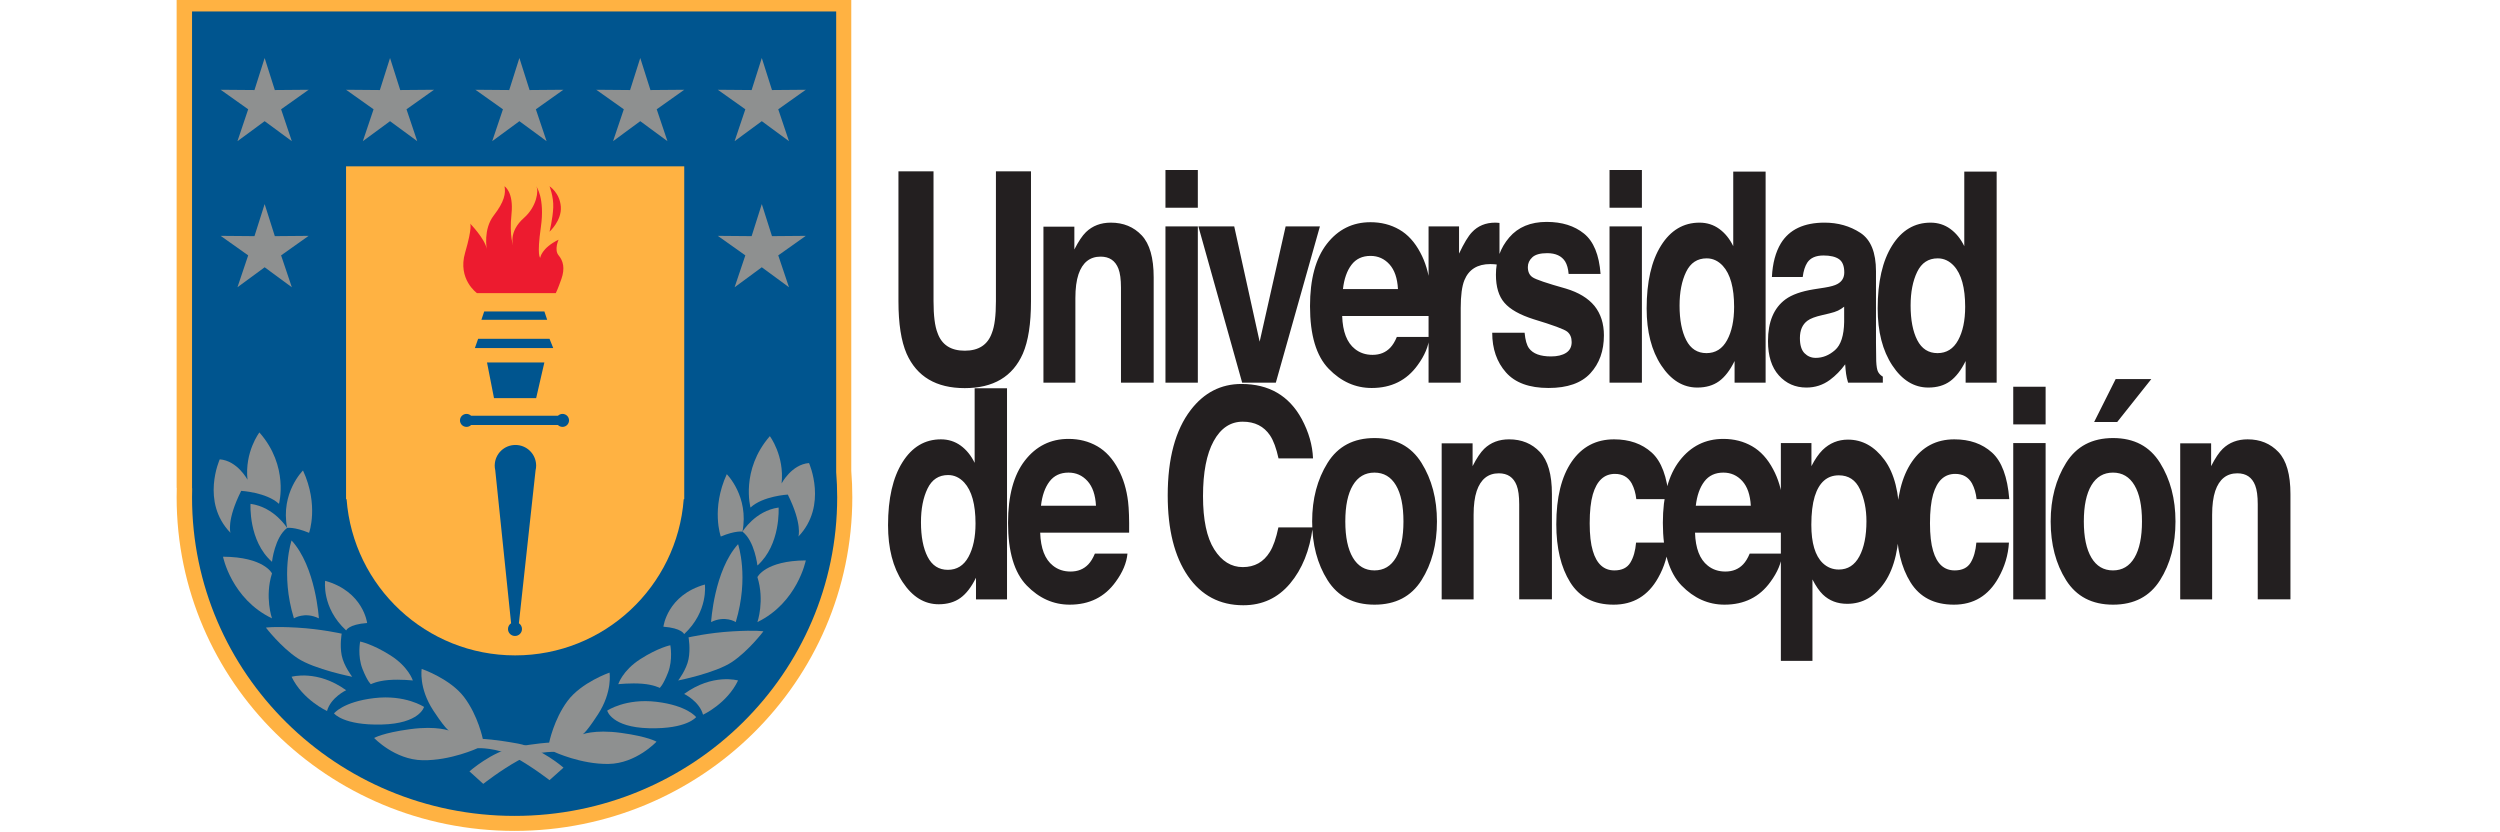 <?xml version="1.0" encoding="UTF-8"?> <!-- Generator: Adobe Illustrator 16.0.0, SVG Export Plug-In . SVG Version: 6.00 Build 0) --> <svg xmlns="http://www.w3.org/2000/svg" xmlns:xlink="http://www.w3.org/1999/xlink" id="Capa_1" x="0px" y="0px" width="373.299px" height="124.173px" viewBox="0 0 373.299 124.173" xml:space="preserve"> <g> <defs> <rect id="SVGID_1_" x="26.376" width="315.632" height="124.07"></rect> </defs> <clipPath id="SVGID_2_"> <use xlink:href="#SVGID_1_" overflow="visible"></use> </clipPath> <path clip-path="url(#SVGID_2_)" fill="#231F20" d="M335.611,65.602c-1.499,0-2.738,0.47-3.715,1.414 c-0.543,0.527-1.122,1.391-1.732,2.589v-3.404h-4.616v23.297h4.767V76.864c0-1.441,0.155-2.625,0.464-3.554 c0.599-1.756,1.7-2.635,3.306-2.635c1.306,0,2.191,0.601,2.657,1.8c0.255,0.656,0.383,1.599,0.383,2.826v14.196h4.884V73.781 c0-2.927-0.597-5.022-1.79-6.285C339.022,66.234,337.488,65.602,335.611,65.602 M315.908,56.607l-3.211,6.404h3.446l5.086-6.404 H315.908z M324.842,77.86c0-3.367-0.769-6.283-2.309-8.75c-1.538-2.467-3.875-3.701-7.009-3.701c-3.134,0-5.469,1.234-7.01,3.701 c-1.538,2.468-2.308,5.384-2.308,8.75c0,3.423,0.771,6.35,2.308,8.782c1.541,2.431,3.876,3.647,7.01,3.647 c3.134,0,5.471-1.216,7.009-3.647C324.073,84.21,324.842,81.284,324.842,77.86 M315.507,85.172c-1.393,0-2.467-0.633-3.221-1.902 c-0.752-1.269-1.129-3.073-1.129-5.41c0-2.338,0.377-4.138,1.129-5.399c0.754-1.261,1.828-1.892,3.221-1.892 s2.464,0.631,3.212,1.892c0.748,1.261,1.12,3.061,1.12,5.399c0,2.337-0.372,4.141-1.12,5.41 C317.972,84.539,316.9,85.172,315.507,85.172 M300.616,89.498h4.834v-23.34h-4.834V89.498z M305.451,57.744h-4.834v5.63h4.834 V57.744z M300.027,74.531c-0.268-3.327-1.13-5.645-2.586-6.959c-1.458-1.314-3.33-1.97-5.619-1.97c-2.691,0-4.8,1.114-6.33,3.34 c-1.529,2.227-2.294,5.343-2.294,9.345c0,3.548,0.692,6.436,2.077,8.662c1.385,2.228,3.545,3.34,6.48,3.34 c2.937,0,5.152-1.334,6.647-4.003c0.938-1.655,1.462-3.412,1.574-5.268h-4.867c-0.102,1.228-0.386,2.228-0.855,2.998 c-0.47,0.771-1.263,1.157-2.382,1.157c-1.576,0-2.649-0.97-3.221-2.913c-0.312-1.039-0.468-2.413-0.468-4.122 c0-1.793,0.155-3.231,0.468-4.314c0.594-2.042,1.694-3.062,3.305-3.062c1.129,0,1.962,0.471,2.499,1.414 c0.368,0.699,0.598,1.484,0.688,2.355H300.027z M275.937,65.644c-1.47,0-2.739,0.521-3.805,1.563 c-0.583,0.586-1.134,1.385-1.649,2.397v-3.447h-4.566v32.526h4.717V86.521c0.504,0.984,1.021,1.735,1.549,2.249 c0.964,0.928,2.177,1.392,3.636,1.392c2.29,0,4.162-1.077,5.615-3.233c1.454-2.155,2.18-5.289,2.18-9.4 c0-3.896-0.742-6.853-2.231-8.866C279.896,66.65,278.081,65.644,275.937,65.644 M278.696,77.828c0,2.184-0.352,3.933-1.056,5.246 c-0.704,1.314-1.727,1.969-3.068,1.969c-0.925,0-1.724-0.321-2.401-0.962c-1.137-1.1-1.705-3.006-1.705-5.719 c0-1.712,0.169-3.126,0.507-4.239c0.653-2.098,1.854-3.148,3.6-3.148c1.453,0,2.503,0.694,3.152,2.079 C278.373,74.438,278.696,76.028,278.696,77.828 M257.33,65.537c-2.672,0-4.846,1.08-6.52,3.237c-1.675,2.157-2.512,5.258-2.512,9.3 c0,4.315,0.928,7.43,2.783,9.345c1.854,1.914,3.996,2.87,6.422,2.87c2.939,0,5.227-1.134,6.859-3.403 c1.052-1.428,1.64-2.835,1.768-4.219h-4.867c-0.284,0.685-0.611,1.221-0.981,1.606c-0.679,0.714-1.561,1.07-2.647,1.07 c-1.024,0-1.901-0.292-2.628-0.878c-1.197-0.941-1.834-2.583-1.907-4.924h13.28c0.024-2.016-0.029-3.56-0.157-4.631 c-0.221-1.831-0.706-3.44-1.453-4.826c-0.828-1.573-1.879-2.723-3.15-3.452C260.347,65.901,258.917,65.537,257.33,65.537 M257.332,70.569c1.125,0,2.068,0.42,2.827,1.259c0.76,0.838,1.184,2.068,1.27,3.688h-8.213c0.173-1.52,0.597-2.724,1.271-3.613 C255.159,71.013,256.108,70.569,257.332,70.569 M249.215,74.531c-0.269-3.327-1.13-5.645-2.587-6.959 c-1.457-1.314-3.33-1.97-5.618-1.97c-2.691,0-4.8,1.114-6.33,3.34c-1.528,2.227-2.294,5.343-2.294,9.345 c0,3.548,0.692,6.436,2.076,8.662c1.386,2.228,3.546,3.34,6.481,3.34c2.937,0,5.152-1.334,6.647-4.003 c0.939-1.655,1.462-3.412,1.574-5.268h-4.867c-0.101,1.228-0.386,2.228-0.856,2.998c-0.469,0.771-1.262,1.157-2.381,1.157 c-1.576,0-2.649-0.97-3.22-2.913c-0.313-1.039-0.468-2.413-0.468-4.122c0-1.793,0.155-3.231,0.468-4.314 c0.593-2.042,1.694-3.062,3.304-3.062c1.129,0,1.962,0.471,2.498,1.414c0.369,0.699,0.599,1.484,0.688,2.355H249.215z M225.334,65.602c-1.499,0-2.738,0.47-3.715,1.414c-0.543,0.527-1.121,1.391-1.732,2.589v-3.404h-4.617v23.297h4.768V76.864 c0-1.441,0.155-2.625,0.465-3.554c0.598-1.756,1.7-2.635,3.305-2.635c1.307,0,2.192,0.601,2.657,1.8 c0.255,0.656,0.382,1.599,0.382,2.826v14.196h4.885V73.781c0-2.927-0.597-5.022-1.792-6.285 C228.747,66.234,227.211,65.602,225.334,65.602 M214.565,77.86c0-3.367-0.77-6.283-2.31-8.75c-1.538-2.467-3.875-3.701-7.009-3.701 c-3.133,0-5.47,1.234-7.009,3.701c-1.539,2.468-2.308,5.384-2.308,8.75c0,3.423,0.77,6.35,2.308,8.782 c1.54,2.431,3.876,3.647,7.009,3.647c3.134,0,5.471-1.216,7.009-3.647C213.795,84.21,214.565,81.284,214.565,77.86 M205.23,85.172 c-1.394,0-2.467-0.633-3.22-1.902c-0.752-1.269-1.129-3.073-1.129-5.41c0-2.338,0.376-4.138,1.129-5.399 c0.753-1.261,1.826-1.892,3.22-1.892c1.394,0,2.464,0.631,3.212,1.892c0.746,1.261,1.121,3.061,1.121,5.399 c0,2.337-0.375,4.141-1.121,5.41C207.695,84.539,206.624,85.172,205.23,85.172 M174.363,73.974c0,5.096,1.004,9.107,3.012,12.034 c2.008,2.912,4.766,4.368,8.274,4.368c2.836,0,5.161-1.079,6.976-3.233c1.815-2.155,2.944-4.953,3.385-8.394h-5.119 c-0.339,1.626-0.764,2.847-1.277,3.662c-0.927,1.512-2.274,2.269-4.042,2.269c-1.723,0-3.144-0.881-4.262-2.645 c-1.118-1.762-1.677-4.414-1.677-7.954c0-3.54,0.53-6.277,1.589-8.213c1.06-1.933,2.507-2.901,4.343-2.901 c1.802,0,3.163,0.686,4.081,2.056c0.513,0.771,0.934,1.913,1.262,3.427h5.152c-0.077-1.97-0.639-3.934-1.688-5.889 c-1.897-3.483-4.899-5.226-9.003-5.226c-3.067,0-5.593,1.3-7.58,3.898C175.505,64.218,174.363,68.464,174.363,73.974 M159.552,65.537c-2.672,0-4.846,1.08-6.52,3.237c-1.674,2.157-2.511,5.258-2.511,9.3c0,4.315,0.926,7.43,2.781,9.345 c1.855,1.914,3.996,2.87,6.423,2.87c2.94,0,5.227-1.134,6.86-3.403c1.05-1.428,1.64-2.835,1.768-4.219h-4.867 c-0.285,0.685-0.612,1.221-0.982,1.606c-0.679,0.714-1.561,1.07-2.647,1.07c-1.024,0-1.901-0.292-2.63-0.878 c-1.197-0.941-1.833-2.583-1.907-4.924h13.28c0.024-2.016-0.028-3.56-0.156-4.631c-0.221-1.831-0.706-3.44-1.452-4.826 c-0.829-1.573-1.88-2.723-3.151-3.452C162.568,65.901,161.14,65.537,159.552,65.537 M159.554,70.569 c1.125,0,2.067,0.42,2.828,1.259c0.76,0.838,1.184,2.068,1.27,3.688h-8.213c0.173-1.52,0.597-2.724,1.27-3.613 C157.381,71.013,158.33,70.569,159.554,70.569 M141.533,85.087c-1.349,0-2.356-0.646-3.019-1.938 c-0.664-1.292-0.995-3.017-0.995-5.172c0-1.999,0.326-3.672,0.979-5.021c0.652-1.35,1.675-2.023,3.07-2.023 c0.913,0,1.717,0.37,2.408,1.112c1.126,1.228,1.69,3.269,1.69,6.125c0,2.042-0.352,3.705-1.054,4.989 C143.909,84.445,142.882,85.087,141.533,85.087 M140.497,65.602c-2.398,0-4.314,1.142-5.746,3.427 c-1.434,2.283-2.149,5.416-2.149,9.399c0,3.455,0.728,6.284,2.182,8.49c1.456,2.206,3.249,3.31,5.379,3.31 c1.293,0,2.375-0.314,3.246-0.943c0.87-0.627,1.644-1.634,2.325-3.02v3.233h4.634V57.979h-4.834v11.133 c-0.535-1.098-1.232-1.958-2.091-2.579C142.582,65.912,141.601,65.602,140.497,65.602"></path> <path clip-path="url(#SVGID_2_)" fill="#231F20" d="M289.308,52.729c-1.35,0-2.356-0.645-3.02-1.937 c-0.663-1.291-0.996-3.016-0.996-5.17c0-1.999,0.327-3.672,0.979-5.022c0.653-1.348,1.676-2.023,3.07-2.023 c0.915,0,1.717,0.37,2.41,1.114c1.126,1.228,1.688,3.268,1.688,6.122c0,2.042-0.351,3.706-1.053,4.99 C291.684,52.087,290.657,52.729,289.308,52.729 M288.271,33.245c-2.399,0-4.314,1.141-5.746,3.426 c-1.434,2.284-2.151,5.417-2.151,9.4c0,3.454,0.728,6.284,2.184,8.49c1.454,2.206,3.247,3.308,5.377,3.308 c1.294,0,2.376-0.313,3.245-0.942c0.871-0.628,1.646-1.633,2.327-3.02v3.233h4.633V25.623h-4.834v11.133 c-0.535-1.099-1.232-1.958-2.091-2.58C290.356,33.556,289.375,33.245,288.271,33.245 M270.82,43.201 c-1.854,0.3-3.257,0.799-4.214,1.5c-1.74,1.284-2.611,3.361-2.611,6.23c0,2.213,0.541,3.923,1.623,5.127 c1.083,1.207,2.454,1.811,4.115,1.811c1.301,0,2.467-0.378,3.499-1.136c0.864-0.641,1.627-1.419,2.289-2.333 c0.035,0.527,0.079,1,0.134,1.413c0.055,0.415,0.157,0.857,0.301,1.328h5.187v-0.899c-0.314-0.187-0.547-0.422-0.704-0.706 c-0.156-0.286-0.25-0.829-0.284-1.628c-0.023-1.055-0.034-1.954-0.034-2.698V40.503c0-2.812-0.779-4.724-2.335-5.739 c-1.557-1.014-3.338-1.52-5.343-1.52c-3.08,0-5.253,1.027-6.52,3.083c-0.794,1.314-1.243,2.991-1.344,5.034h4.601 c0.113-0.9,0.339-1.614,0.678-2.143c0.474-0.714,1.283-1.07,2.424-1.07c1.019,0,1.79,0.182,2.315,0.546 c0.525,0.365,0.789,1.024,0.789,1.981c0,0.786-0.343,1.363-1.029,1.734c-0.38,0.214-1.016,0.393-1.902,0.536L270.82,43.201z M275.37,48.062c-0.035,2.042-0.49,3.448-1.367,4.217c-0.878,0.771-1.837,1.158-2.881,1.158c-0.656,0-1.212-0.232-1.672-0.695 c-0.458-0.464-0.688-1.217-0.688-2.26c0-1.17,0.375-2.034,1.125-2.591c0.444-0.329,1.175-0.607,2.192-0.834l1.085-0.257 c0.543-0.129,0.97-0.268,1.281-0.417c0.312-0.151,0.62-0.346,0.924-0.59V48.062z M254.808,52.729c-1.35,0-2.357-0.645-3.02-1.937 c-0.664-1.291-0.996-3.016-0.996-5.17c0-1.999,0.326-3.672,0.979-5.022c0.651-1.348,1.675-2.023,3.069-2.023 c0.914,0,1.717,0.37,2.408,1.114c1.126,1.228,1.69,3.268,1.69,6.122c0,2.042-0.352,3.706-1.055,4.99 C257.183,52.087,256.156,52.729,254.808,52.729 M253.771,33.245c-2.397,0-4.314,1.141-5.746,3.426 c-1.434,2.284-2.149,5.417-2.149,9.4c0,3.454,0.728,6.284,2.182,8.49c1.457,2.206,3.249,3.308,5.379,3.308 c1.293,0,2.375-0.313,3.245-0.942c0.87-0.628,1.644-1.633,2.325-3.02v3.233h4.634V25.623h-4.834v11.133 c-0.536-1.099-1.232-1.958-2.092-2.58C255.856,33.556,254.875,33.245,253.771,33.245 M240.334,57.141h4.834V33.802h-4.834V57.141z M245.168,25.386h-4.834v5.631h4.834V25.386z M222.817,49.688c0,2.399,0.685,4.374,2.054,5.921c1.368,1.549,3.489,2.324,6.36,2.324 c2.817,0,4.898-0.732,6.245-2.195c1.347-1.463,2.02-3.352,2.02-5.664c0-1.755-0.468-3.218-1.405-4.39 c-0.948-1.156-2.372-2.02-4.27-2.591c-2.85-0.799-4.509-1.363-4.978-1.691c-0.471-0.315-0.705-0.821-0.705-1.521 c0-0.558,0.221-1.043,0.663-1.457c0.441-0.414,1.183-0.621,2.223-0.621c1.264,0,2.159,0.415,2.685,1.241 c0.279,0.458,0.452,1.078,0.519,1.863h4.769c-0.213-2.855-1.038-4.864-2.473-6.026c-1.437-1.165-3.295-1.746-5.575-1.746 c-2.402,0-4.267,0.774-5.591,2.323c-1.324,1.55-1.987,3.401-1.987,5.558c0,1.827,0.424,3.226,1.272,4.196 c0.847,0.985,2.307,1.806,4.379,2.462c2.877,0.872,4.541,1.486,4.988,1.843c0.446,0.356,0.67,0.878,0.67,1.563 c0,0.713-0.278,1.249-0.832,1.606c-0.555,0.356-1.303,0.536-2.244,0.536c-1.603,0-2.701-0.408-3.294-1.221 c-0.337-0.458-0.556-1.228-0.656-2.314H222.817z M223.267,33.245c-1.428,0-2.587,0.478-3.479,1.435 c-0.547,0.571-1.188,1.635-1.924,3.189v-4.067h-4.551v23.339h4.801V45.985c0-1.87,0.185-3.254,0.552-4.154 c0.658-1.598,1.947-2.399,3.864-2.399c0.145,0,0.335,0.009,0.569,0.022c0.234,0.015,0.502,0.043,0.803,0.086v-6.253 c-0.211-0.014-0.348-0.024-0.41-0.032C223.431,33.248,223.356,33.245,223.267,33.245 M204.644,33.18 c-2.672,0-4.846,1.079-6.521,3.237c-1.673,2.158-2.512,5.258-2.512,9.301c0,4.314,0.928,7.429,2.783,9.343 c1.855,1.915,3.996,2.873,6.423,2.873c2.94,0,5.227-1.136,6.86-3.405c1.05-1.428,1.639-2.834,1.768-4.218h-4.869 c-0.283,0.685-0.611,1.221-0.98,1.605c-0.679,0.714-1.562,1.071-2.647,1.071c-1.025,0-1.901-0.293-2.629-0.878 c-1.197-0.942-1.833-2.584-1.907-4.925h13.281c0.024-2.016-0.028-3.56-0.157-4.632c-0.222-1.829-0.706-3.438-1.452-4.824 c-0.829-1.573-1.879-2.725-3.152-3.454C207.66,33.544,206.23,33.18,204.644,33.18 M204.646,38.211c1.125,0,2.066,0.42,2.827,1.258 c0.76,0.839,1.183,2.068,1.27,3.689h-8.213c0.173-1.52,0.595-2.723,1.27-3.613C202.473,38.657,203.422,38.211,204.646,38.211 M188.09,51.018l-3.798-17.216h-5.353l6.539,23.339h5.027l6.584-23.339h-5.119L188.09,51.018z M174.026,57.141h4.834V33.802h-4.834 V57.141z M178.86,25.386h-4.834v5.631h4.834V25.386z M165.871,33.245c-1.5,0-2.738,0.471-3.715,1.413 c-0.545,0.529-1.122,1.392-1.733,2.592v-3.406h-4.617v23.297h4.769V44.508c0-1.442,0.154-2.627,0.465-3.555 c0.598-1.755,1.698-2.633,3.304-2.633c1.307,0,2.192,0.6,2.658,1.798c0.254,0.657,0.381,1.6,0.381,2.828v14.196h4.884V41.424 c0-2.926-0.596-5.021-1.79-6.284C169.282,33.875,167.747,33.245,165.871,33.245 M134.156,44.978c0,3.355,0.406,5.968,1.22,7.837 c1.525,3.427,4.419,5.139,8.684,5.139c4.264,0,7.153-1.712,8.668-5.139c0.812-1.869,1.218-4.481,1.218-7.837V25.579h-5.235v19.385 c0,2.167-0.2,3.751-0.601,4.75c-0.622,1.769-1.972,2.653-4.05,2.653c-2.089,0-3.445-0.884-4.068-2.653 c-0.4-0.998-0.599-2.582-0.599-4.75V25.579h-5.237V44.978z"></path> <path clip-path="url(#SVGID_2_)" fill="#FFB242" d="M127.112,70.313V0H26.375v72.846h0.021c-0.012,0.464-0.021,0.932-0.021,1.398 c0,27.518,22.586,49.826,50.447,49.826c27.86,0,50.445-22.308,50.445-49.826C127.268,72.921,127.215,71.61,127.112,70.313"></path> <path clip-path="url(#SVGID_2_)" fill="#00558F" d="M124.858,70.504V1.707H28.675v71.214h0.019 c-0.012,0.444-0.019,0.89-0.019,1.337c0,26.272,21.564,47.572,48.166,47.572c26.603,0,48.167-21.3,48.167-47.572 C125.007,72.994,124.956,71.742,124.858,70.504"></path> <path clip-path="url(#SVGID_2_)" fill="#FFB242" d="M51.672,24.836v49.706h0.08c0.979,13.042,11.869,23.32,25.169,23.32 c13.301,0,24.191-10.278,25.171-23.32h0.079V24.836H51.672z"></path> </g> <polygon fill="#8E9090" points="39.517,8.66 41.036,13.446 46.085,13.403 41.974,16.319 43.576,21.08 39.517,18.094 35.457,21.08 37.059,16.319 32.949,13.403 37.998,13.446 "></polygon> <g> <defs> <rect id="SVGID_3_" x="26.376" width="315.632" height="124.07"></rect> </defs> <clipPath id="SVGID_4_"> <use xlink:href="#SVGID_3_" overflow="visible"></use> </clipPath> <path clip-path="url(#SVGID_4_)" fill="#8E9090" d="M84.142,114.625c0,0-3.412-2.976-6.825-3.599 c-3.413-0.625-5.224-0.693-5.224-0.693s-0.696-3.461-2.785-6.23c-2.089-2.769-6.339-4.223-6.339-4.223s-0.487,2.838,1.743,6.23 c2.228,3.392,2.507,3.046,2.507,3.046s-1.881-0.831-5.99-0.276c-4.109,0.553-5.362,1.315-5.362,1.315s3.065,3.254,7.243,3.323 c4.179,0.069,8.218-1.8,8.218-1.8s2.841-0.138,5.496,1.315c2.653,1.454,5.23,3.461,5.23,3.461L84.142,114.625z"></path> <path clip-path="url(#SVGID_4_)" fill="#8E9090" d="M63.317,105.557c0,0-2.784-1.87-7.451-1.316 c-4.666,0.554-5.989,2.285-5.989,2.285s1.393,1.799,7.104,1.66C62.69,108.049,63.317,105.557,63.317,105.557"></path> <path clip-path="url(#SVGID_4_)" fill="#8E9090" d="M61.646,101.61c0,0-0.628-2.027-3.343-3.75 c-2.716-1.719-4.526-2.065-4.526-2.065s-0.418,2.145,0.347,4.084c0.768,1.938,1.255,2.284,1.255,2.284s0.905-0.484,2.646-0.623 S61.646,101.61,61.646,101.61"></path> <path clip-path="url(#SVGID_4_)" fill="#8E9090" d="M52.592,101.057c0,0-1.259-1.613-1.57-3.194c-0.309-1.583,0-3.244,0-3.244 s-3.027-0.693-6.648-0.901c-3.622-0.207-4.666,0-4.666,0s2.228,2.909,4.735,4.569C46.951,99.948,52.592,101.057,52.592,101.057"></path> <path clip-path="url(#SVGID_4_)" fill="#8E9090" d="M51.687,103.063c0,0-2.298,1.082-2.856,3.104c0,0-3.621-1.649-5.293-5.112 C43.538,101.055,47.369,99.948,51.687,103.063"></path> <path clip-path="url(#SVGID_4_)" fill="#8E9090" d="M51.687,94.133c0,0,0.348-0.9,3.134-1.107c0,0-0.558-4.707-6.269-6.301 C48.552,86.725,47.996,90.741,51.687,94.133"></path> <path clip-path="url(#SVGID_4_)" fill="#8E9090" d="M47.613,92.333c0,0-0.454-7.684-4.074-11.631c0,0-1.71,4.885,0.348,11.631 C43.887,92.333,45.488,91.295,47.613,92.333"></path> <path clip-path="url(#SVGID_4_)" fill="#8E9090" d="M40.613,92.333c0,0-1.115-3.186,0-6.715c0,0-1.182-2.455-7.313-2.492 C33.3,83.126,34.554,89.426,40.613,92.333"></path> <path clip-path="url(#SVGID_4_)" fill="#8E9090" d="M40.613,83.888c0,0,0.409-3.669,2.258-5.054c0,0-1.91-3.115-5.462-3.6 C37.41,75.234,37.061,80.772,40.613,83.888"></path> <path clip-path="url(#SVGID_4_)" fill="#8E9090" d="M46.15,79.561c0,0,1.493-4.12-0.907-9.311c0,0-3.385,3.323-2.37,8.584 C42.873,78.834,43.887,78.626,46.15,79.561"></path> <path clip-path="url(#SVGID_4_)" fill="#8E9090" d="M41.658,75.234c0,0,1.532-5.608-2.924-10.661c0,0-2.222,2.909-1.777,7.061 c0,0-1.497-2.838-4.144-3.046c0,0-2.876,6.343,1.602,10.973c0,0-0.626-1.833,1.602-6.266 C36.017,73.295,39.777,73.503,41.658,75.234"></path> <path clip-path="url(#SVGID_4_)" fill="#8E9090" d="M70.098,115.179c0,0,3.372-2.977,6.742-3.6c3.371-0.622,5.16-0.692,5.16-0.692 s0.689-3.461,2.752-6.231c2.064-2.768,6.261-4.223,6.261-4.223s0.481,2.839-1.72,6.231c-2.202,3.391-2.477,3.046-2.477,3.046 s1.857-0.831,5.917-0.277c4.058,0.554,5.297,1.315,5.297,1.315s-3.027,3.255-7.155,3.323c-4.127,0.07-8.118-1.799-8.118-1.799 s-2.808-0.139-5.429,1.314c-2.621,1.455-5.167,3.462-5.167,3.462L70.098,115.179z"></path> <path clip-path="url(#SVGID_4_)" fill="#8E9090" d="M90.668,106.109c0,0,2.751-1.869,7.361-1.315 c4.609,0.553,5.917,2.285,5.917,2.285s-1.376,1.799-7.018,1.661C91.288,108.602,90.668,106.109,90.668,106.109"></path> <path clip-path="url(#SVGID_4_)" fill="#8E9090" d="M92.319,102.164c0,0,0.619-2.027,3.301-3.748 c2.684-1.721,4.473-2.068,4.473-2.068s0.412,2.145-0.344,4.084c-0.758,1.938-1.24,2.284-1.24,2.284s-0.894-0.483-2.614-0.622 C94.177,101.957,92.319,102.164,92.319,102.164"></path> <path clip-path="url(#SVGID_4_)" fill="#8E9090" d="M101.263,101.61c0,0,1.245-1.612,1.55-3.194c0.308-1.583,0-3.245,0-3.245 s2.991-0.692,6.569-0.899c3.577-0.208,4.609,0,4.609,0s-2.202,2.907-4.679,4.568C106.836,100.502,101.263,101.61,101.263,101.61"></path> <path clip-path="url(#SVGID_4_)" fill="#8E9090" d="M102.157,103.618c0,0,2.27,1.082,2.821,3.102c0,0,3.577-1.648,5.228-5.11 C110.207,101.609,106.423,100.502,102.157,103.618"></path> <path clip-path="url(#SVGID_4_)" fill="#8E9090" d="M102.157,94.686c0,0-0.344-0.899-3.096-1.107c0,0,0.551-4.707,6.191-6.3 C105.252,87.279,105.803,91.294,102.157,94.686"></path> <path clip-path="url(#SVGID_4_)" fill="#8E9090" d="M106.182,92.887c0,0,0.447-7.685,4.025-11.63c0,0,1.688,4.883-0.345,11.63 C109.862,92.887,108.28,91.85,106.182,92.887"></path> <path clip-path="url(#SVGID_4_)" fill="#8E9090" d="M113.097,92.887c0,0,1.101-3.184,0-6.715c0,0,1.167-2.456,7.224-2.492 C120.32,83.68,119.082,89.98,113.097,92.887"></path> <path clip-path="url(#SVGID_4_)" fill="#8E9090" d="M113.097,84.441c0,0-0.404-3.668-2.232-5.053c0,0,1.887-3.116,5.396-3.601 C116.26,75.787,116.604,81.326,113.097,84.441"></path> <path clip-path="url(#SVGID_4_)" fill="#8E9090" d="M107.627,80.115c0,0-1.475-4.119,0.896-9.312c0,0,3.345,3.324,2.342,8.584 C110.865,79.387,109.862,79.18,107.627,80.115"></path> <path clip-path="url(#SVGID_4_)" fill="#8E9090" d="M112.063,75.788c0,0-1.512-5.608,2.89-10.661c0,0,2.193,2.909,1.754,7.061 c0,0,1.48-2.837,4.094-3.046c0,0,2.841,6.341-1.583,10.973c0,0,0.619-1.833-1.583-6.266 C117.637,73.849,113.922,74.058,112.063,75.788"></path> <path clip-path="url(#SVGID_4_)" fill="#ED1B2F" d="M71.222,43.77c0,0-2.924-2.077-1.776-6.023 c1.149-3.946,0.755-4.361,0.755-4.361s2.17,2.215,2.484,3.772c0,0-0.558-2.907,1.044-4.985c1.602-2.076,1.81-3.323,1.602-4.361 c0,0,1.394,0.831,1.045,4.154s0.275,4.776,0.275,4.776s-0.833-2.076,1.604-4.223c1.881-1.654,2.229-4.084,1.811-4.707 c0,0,1.324,1.731,0.697,6.093c-0.626,4.36-0.096,4.583-0.096,4.583s0.166-1.434,2.742-2.698c0,0-0.695,1.507,0,2.337 c0.696,0.831,0.976,1.938,0.418,3.531c-0.558,1.592-0.836,2.111-0.836,2.111H71.222z"></path> <path clip-path="url(#SVGID_4_)" fill="#ED1B2F" d="M82.052,27.812c0,0,0.627,1.523,0.557,3.184 c-0.069,1.662-0.557,3.602-0.557,3.602s1.848-1.662,1.689-3.739C83.585,28.782,82.052,27.812,82.052,27.812"></path> </g> <polygon fill="#00558F" points="81.704,47.75 71.884,47.75 72.302,46.503 81.286,46.503 "></polygon> <polygon fill="#00558F" points="82.609,51.974 70.908,51.974 71.396,50.588 82.053,50.588 "></polygon> <polygon fill="#00558F" points="80.058,59.45 73.764,59.45 72.72,54.119 81.285,54.119 "></polygon> <g> <defs> <rect id="SVGID_5_" x="26.376" width="315.632" height="124.07"></rect> </defs> <clipPath id="SVGID_6_"> <use xlink:href="#SVGID_5_" overflow="visible"></use> </clipPath> <path clip-path="url(#SVGID_6_)" fill="#00558F" d="M83.995,61.804c-0.265,0-0.505,0.106-0.682,0.276H70.34 c-0.175-0.17-0.416-0.276-0.682-0.276c-0.538,0-0.975,0.435-0.975,0.968c0,0.536,0.437,0.97,0.975,0.97 c0.266,0,0.506-0.105,0.682-0.277h12.973c0.175,0.171,0.416,0.277,0.682,0.277c0.539,0,0.974-0.435,0.974-0.97 C84.969,62.238,84.534,61.804,83.995,61.804"></path> <path clip-path="url(#SVGID_6_)" fill="#00558F" d="M80.058,69.518c0-0.021-0.003-0.046-0.003-0.067l0.003-0.032h-0.004 c-0.055-1.653-1.415-2.977-3.09-2.977c-1.675,0-3.036,1.324-3.09,2.977h-0.005l0.004,0.033c0,0.022-0.004,0.045-0.004,0.066 c0,0.239,0.031,0.472,0.083,0.694l2.366,22.851c-0.279,0.187-0.464,0.503-0.464,0.862c0,0.574,0.468,1.038,1.045,1.038 c0.577,0,1.045-0.464,1.045-1.038c0-0.359-0.184-0.676-0.462-0.862l2.487-22.822C80.024,70.009,80.058,69.767,80.058,69.518"></path> </g> <polygon fill="#8E9090" points="39.517,30.473 41.036,35.261 46.085,35.217 41.974,38.132 43.576,42.894 39.517,39.908 35.457,42.894 37.059,38.132 32.949,35.217 37.998,35.261 "></polygon> <polygon fill="#8E9090" points="58.24,8.66 59.76,13.446 64.809,13.403 60.698,16.319 62.3,21.08 58.24,18.094 54.181,21.08 55.782,16.319 51.672,13.403 56.722,13.446 "></polygon> <polygon fill="#8E9090" points="77.556,8.66 79.076,13.446 84.125,13.403 80.014,16.319 81.616,21.08 77.556,18.094 73.497,21.08 75.099,16.319 70.988,13.403 76.038,13.446 "></polygon> <polygon fill="#8E9090" points="95.603,8.66 97.123,13.446 102.172,13.403 98.061,16.319 99.663,21.08 95.603,18.094 91.543,21.08 93.146,16.319 89.035,13.403 94.084,13.446 "></polygon> <polygon fill="#8E9090" points="113.751,8.66 115.271,13.446 120.32,13.403 116.208,16.319 117.811,21.08 113.751,18.094 109.691,21.08 111.293,16.319 107.183,13.403 112.233,13.446 "></polygon> <polygon fill="#8E9090" points="113.751,30.473 115.271,35.261 120.32,35.217 116.208,38.132 117.811,42.894 113.751,39.908 109.691,42.894 111.293,38.132 107.183,35.217 112.233,35.261 "></polygon> </svg> 